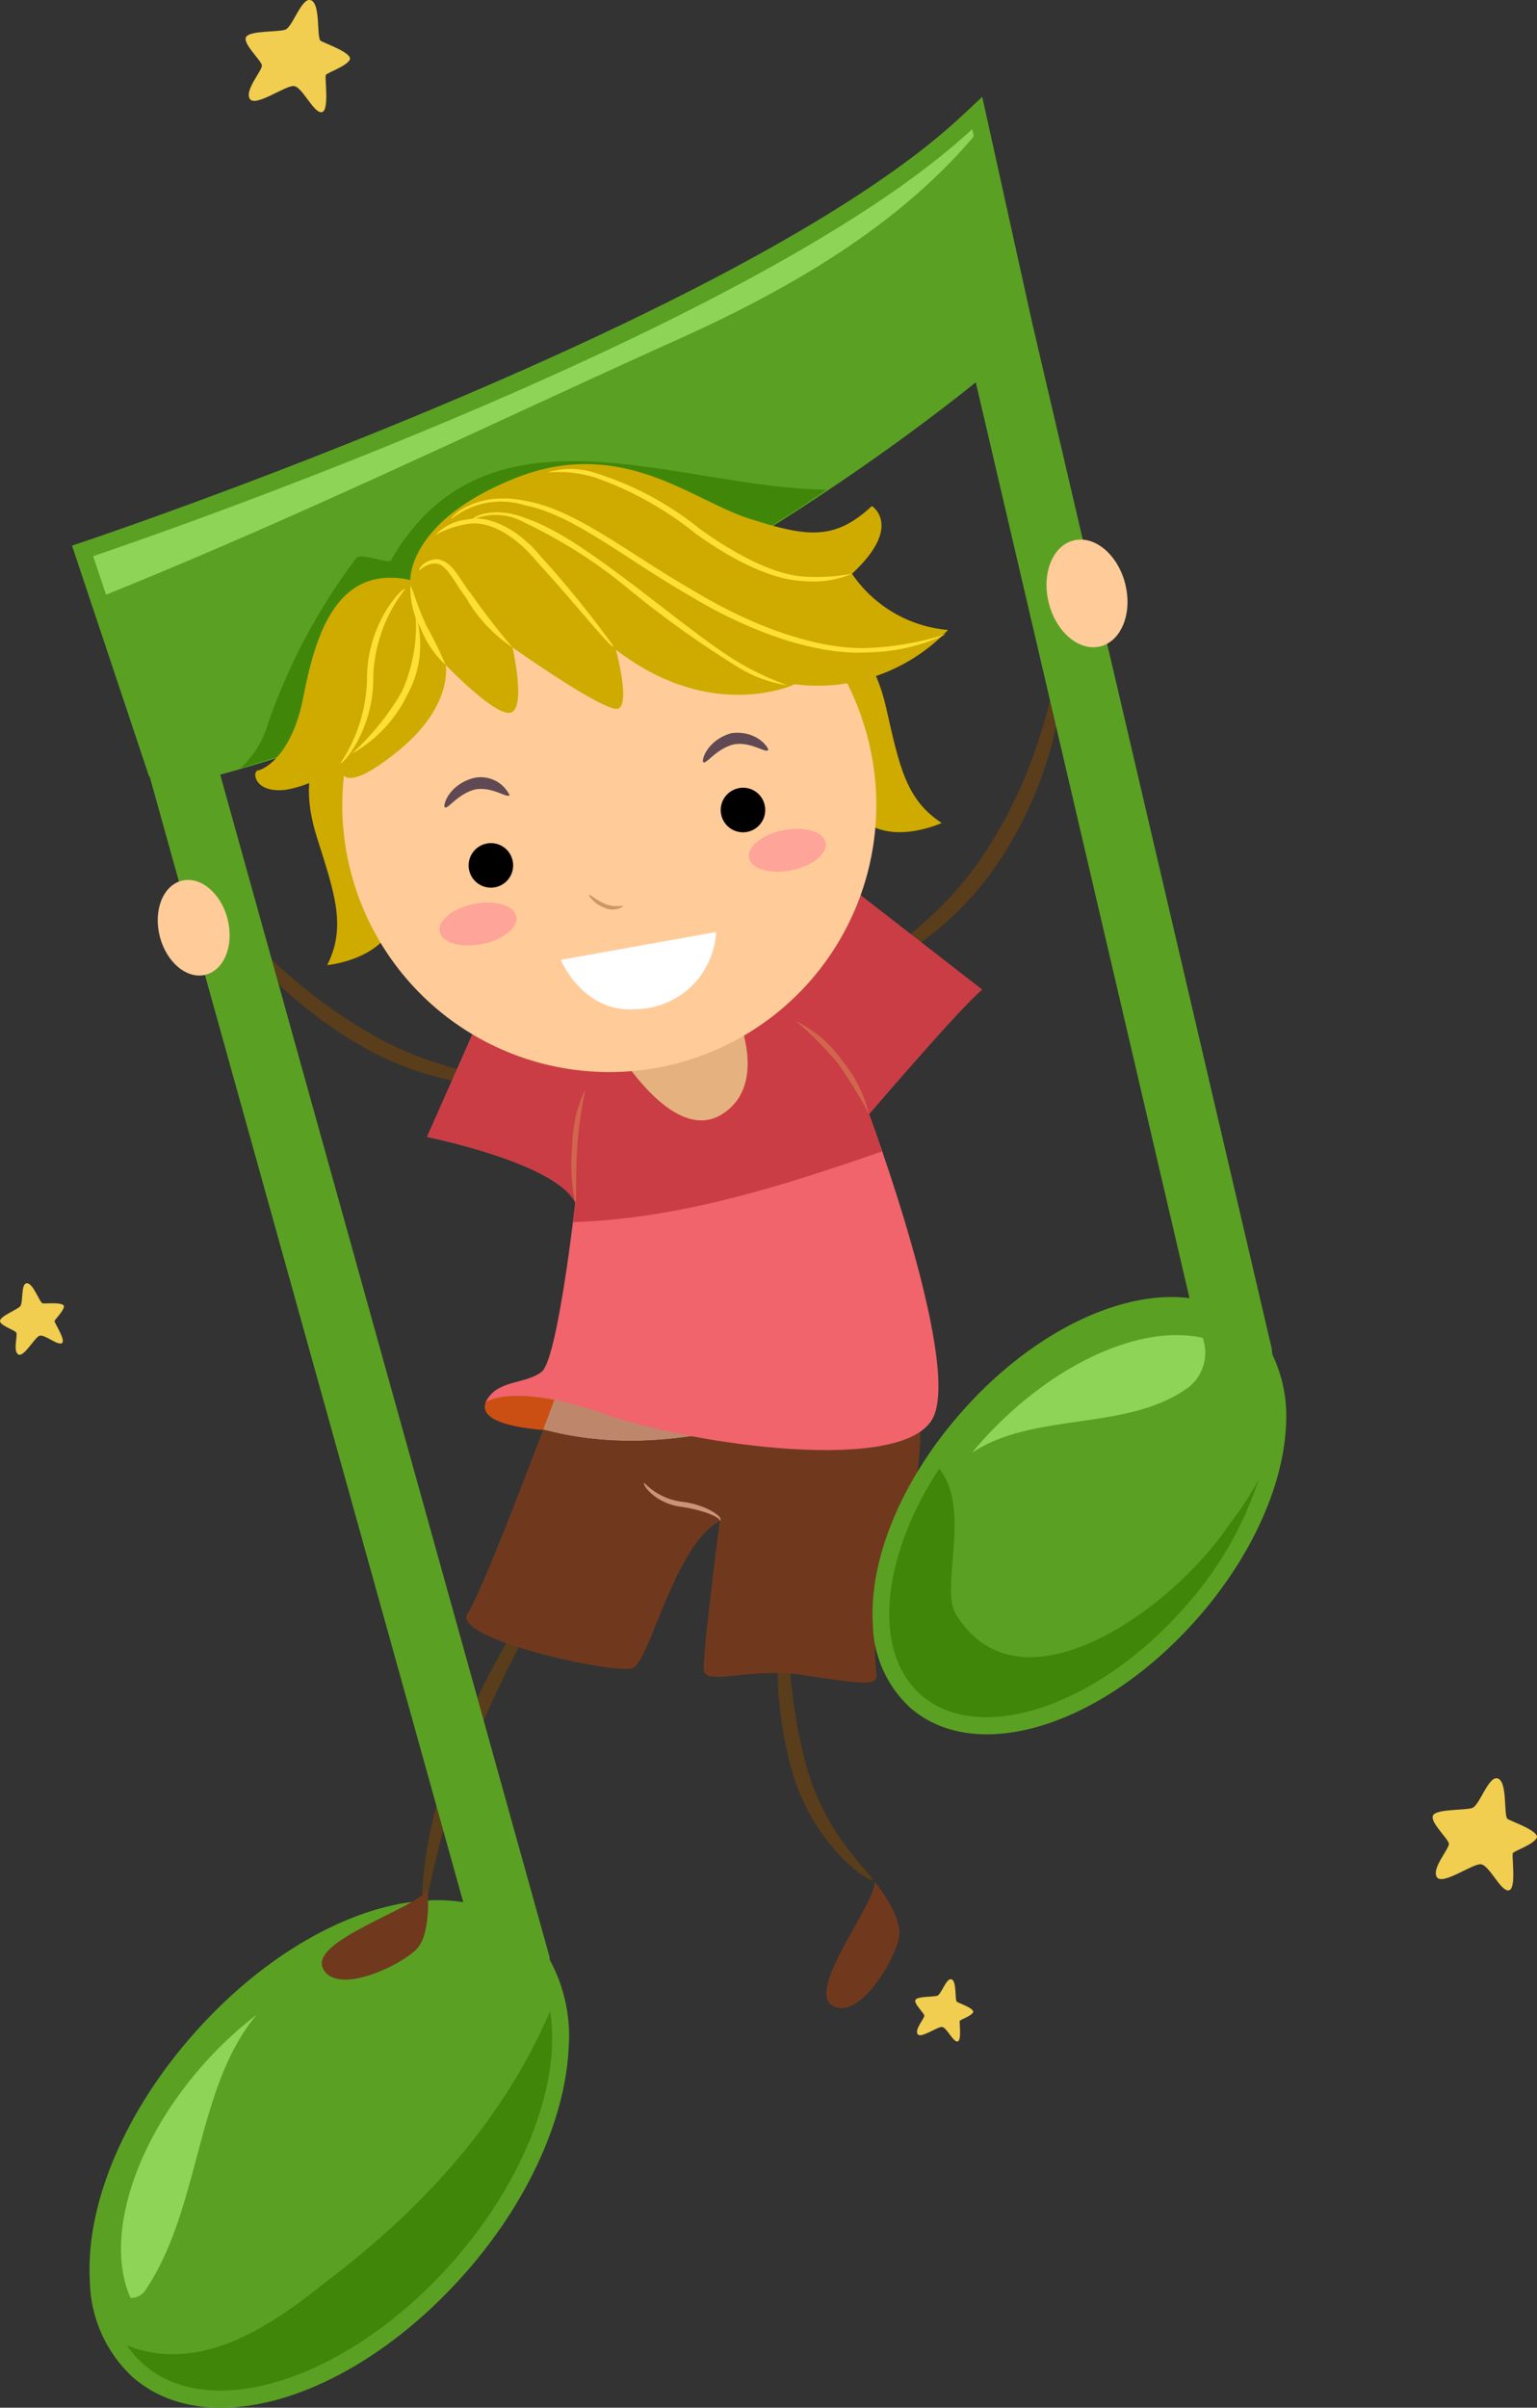 <svg xmlns="http://www.w3.org/2000/svg" xmlns:xlink="http://www.w3.org/1999/xlink" width="89.801" height="140.647" viewBox="0 0 89.801 140.647">
  <rect x="0" y="0" width="89.801" height="140.647" fill="#333333" stroke="none"/>
  <defs>
    <clipPath id="clip-path">
      <rect id="Rectangle_6227" data-name="Rectangle 6227" width="89.801" height="140.647" fill="none"/>
    </clipPath>
  </defs>
  <g id="Group_23894" data-name="Group 23894" transform="translate(-0.001 0)">
    <g id="Group_23893" data-name="Group 23893" transform="translate(0.001 0)" clip-path="url(#clip-path)">
      <path id="Path_24270" data-name="Path 24270" d="M3.187,199.593c.012-.1.515-.564.549-.85s-1.055-.166-1.239-.187-.577-1.27-.966-1.171c-.317.082-.163,1.155-.36,1.35S.032,199.3,0,199.57s.851.535.949.691-.2,1.063.113,1.273.954-.976,1.242-1.087,1.063.588,1.313.428-.442-1.182-.431-1.282" transform="translate(0 -122.417)" fill="#f1cd50"/>
      <path id="Path_24271" data-name="Path 24271" d="M42.473,4.378c.085-.139,1.14-.474,1.385-.87s-1.431-.965-1.689-1.125S42.193.124,41.555,0c-.523-.1-1.032,1.583-1.453,1.733s-2.055.046-2.288.423.884,1.366.919,1.663S37.716,5.25,38.024,5.77s2.069-.778,2.57-.744,1.155,1.589,1.632,1.527.16-2.036.247-2.175" transform="translate(-23.433 0)" fill="#f1cd50"/>
      <path id="Path_24272" data-name="Path 24272" d="M143.4,306.852c.047-.076.633-.263.769-.484s-.795-.536-.938-.624.012-1.255-.341-1.321c-.29-.055-.573.879-.807.962s-1.142.027-1.272.236.49.759.511.923-.565.793-.393,1.081,1.15-.432,1.426-.413.644.883.908.849.089-1.132.137-1.209" transform="translate(-87.32 -188.805)" fill="#f1cd50"/>
      <path id="Path_24273" data-name="Path 24273" d="M225.077,277.885c.086-.139,1.14-.474,1.384-.871s-1.428-.965-1.688-1.123.025-2.258-.614-2.378c-.523-.1-1.031,1.583-1.453,1.732s-2.054.048-2.287.423.884,1.367.919,1.663-1.017,1.427-.707,1.947,2.068-.778,2.568-.744,1.155,1.589,1.632,1.526.16-2.037.246-2.175" transform="translate(-136.686 -169.632)" fill="#f1cd50"/>
      <path id="Path_24274" data-name="Path 24274" d="M79.46,216.021s-5.517,0-4.823-1.7,5.685-.256,5.758,0-.935,1.7-.935,1.7" transform="translate(-46.253 -132.418)" fill="#cb4f12"/>
      <path id="Path_24275" data-name="Path 24275" d="M101.469,213.041c-5.579-.953-15.168-1.39-16.89-.75,0,0-.412,1.112-1.011,2.7,6.253,1.671,12.032-.161,17.9-1.946" transform="translate(-51.83 -131.478)" fill="#be876c"/>
      <path id="Path_24276" data-name="Path 24276" d="M65.056,261.537c-.265.024-.128-4.908,2.276-10.338,2.309-5.429,5.215-9.258,5.409-9.11s-2.324,4.131-4.587,9.456c-2.352,5.315-2.864,10-3.1,9.991" transform="translate(-40.288 -150.143)" fill="#5a3d1b"/>
      <path id="Path_24277" data-name="Path 24277" d="M125.168,263.256c-.061.3-3.8-2.141-4.9-7.113-1.18-4.79-.408-8.767-.191-8.712.269.009-.076,3.924,1.055,8.489,1.029,4.693,4.2,7.162,4.033,7.335" transform="translate(-74.197 -153.459)" fill="#5a3d1b"/>
      <path id="Path_24278" data-name="Path 24278" d="M98.153,216.151c-.122-.525-1.737-1-4.023-1.392-5.869,1.786-11.647,3.617-17.9,1.946-1.368,3.617-3.718,9.7-4.42,10.736-1.009,1.482,8.588,3.573,9.628,3.2s2.395-7.115,5.106-8.6c0,0-.968,7.526-.938,8.633s2.559-.129,5.853.375,4.223.635,4.253.041a10.4,10.4,0,0,1,.689-5.328c1.178-3.175,2.173-7.807,1.753-9.614" transform="translate(-44.491 -133.196)" fill="#70391e"/>
      <path id="Path_24279" data-name="Path 24279" d="M51.644,149.456c.123.19-5.331.8-10.736-2.652-5.359-3.322-8.023-7.825-7.8-7.91.194-.176,3.116,3.964,8.267,7.149,5.156,3.3,10.316,3.109,10.271,3.414" transform="translate(-20.524 -86.139)" fill="#5a3d1b"/>
      <path id="Path_24280" data-name="Path 24280" d="M129.918,119.834c-.227-.3,5.126-2.4,8.552-8.045,3.472-5.543,3.831-11.027,4.118-10.956.251-.067.346,5.64-3.281,11.455-3.629,5.94-9.457,7.749-9.388,7.546" transform="translate(-80.572 -62.537)" fill="#5a3d1b"/>
      <path id="Path_24281" data-name="Path 24281" d="M63,16.066C50.277,27.9,12.376,40.669,12,40.8l-.93.311,4.516,13.525.016-.055,18.326,65.776c-4.691-.758-10.875,2.177-15.746,7.688-4.074,4.611-6.341,10.026-6.066,14.485a7.82,7.82,0,0,0,2.473,5.546c4.442,3.926,12.98,1.278,19.437-6.03,3.713-4.2,5.858-9.061,6.06-13.148a9.329,9.329,0,0,0-1.1-5.165l-.029-.226L19.729,54.493c21.438-5.9,38.014-17.992,44.145-22.92.658,2.819,11.831,50.679,12.488,53.5-4.016-.51-9.222,2.009-13.3,6.628-3.5,3.956-5.441,8.608-5.2,12.445a6.8,6.8,0,0,0,2.155,4.826c3.846,3.4,11.21,1.137,16.766-5.149,3.194-3.616,5.039-7.758,5.213-11.269a8.326,8.326,0,0,0-.795-4.189c-.015-.162-.031-.329-.032-.33L67.167,28.091,64.252,14.9Z" transform="translate(-6.863 -9.24)" fill="#5aa123"/>
      <path id="Path_24282" data-name="Path 24282" d="M156.666,229.151c-3.308,4.942-12.134,11.313-15.923,5.339-1.072-1.485.907-6.195-1.029-8.589-3.372,5.148-3.952,10.661-1.08,13.2,3.382,2.989,10.268.721,15.381-5.064a20.946,20.946,0,0,0,4.388-7.564,18.587,18.587,0,0,1-1.737,2.679" transform="translate(-84.839 -140.106)" fill="#408709"/>
      <path id="Path_24283" data-name="Path 24283" d="M163,205.512c-3.662-.823-8.937,1.551-13.062,6.216-.144.164-.283.33-.422.5,3.64-2.445,9.159-1.2,12.718-3.875a2.583,2.583,0,0,0,.766-2.837" transform="translate(-92.73 -127.361)" fill="#8ed557"/>
      <path id="Path_24284" data-name="Path 24284" d="M45.8,76.689c-.017.339-1.681-.423-2.037-.1a35.069,35.069,0,0,0-5.258,9.951,5.472,5.472,0,0,1-1.523,2.334A123.961,123.961,0,0,0,71.242,72.6c-8.708-.068-19.773-5.673-25.438,4.086" transform="translate(-22.939 -43.998)" fill="#408709"/>
      <path id="Path_24285" data-name="Path 24285" d="M65.783,20.286l-.093-.423C52.665,31.983,14.332,44.807,14.332,44.807l.752,2.252c10.907-4.4,21.282-9.412,32.272-14.4,6.908-3.036,13.676-6.767,18.427-12.37" transform="translate(-8.889 -12.319)" fill="#8ed557"/>
      <path id="Path_24286" data-name="Path 24286" d="M20.01,326.014c3.282-4.836,2.947-11.884,6.54-16.147a22.244,22.244,0,0,0-3.151,2.944c-4.13,4.674-5.741,10.248-4.22,13.612a1.045,1.045,0,0,0,.831-.409" transform="translate(-11.546 -192.182)" fill="#8ed557"/>
      <path id="Path_24287" data-name="Path 24287" d="M31.033,325.231c-3.127,2.514-7.249,5.3-11.489,3.608a5.724,5.724,0,0,0,.949,1.093c3.969,3.509,12.053.847,18.053-5.943,4.317-4.885,6.375-10.572,5.717-14.686-2.691,6.336-7.423,11.557-13.229,15.928" transform="translate(-12.121 -191.833)" fill="#408709"/>
      <path id="Path_24288" data-name="Path 24288" d="M55.133,297.17a1.96,1.96,0,0,0,.72-2.333,11.656,11.656,0,0,0-4.819.725c-2.539,1.5-4.5,3.7-2.91,5.686,2.36.457,4.532-2.158,7.01-4.078" transform="translate(-29.49 -182.84)" fill="#5aa123"/>
      <path id="Path_24289" data-name="Path 24289" d="M68.894,143.9,65.7,151.118s7.527,1.508,8.66,3.833c0,0-1.02,9.14-1.964,9.887s-2.632.438-3.264,1.768c0,0,1.646-1.166,6.887.682s17.749,3.6,19.28.16-3.777-17.66-3.777-17.66,5.3-6.205,6.6-7.275l-7.648-5.94S77.581,144.9,68.894,143.9" transform="translate(-40.748 -84.704)" fill="#f1646b"/>
      <path id="Path_24290" data-name="Path 24290" d="M91.523,149.788s5.3-6.205,6.6-7.275l-7.648-5.94S77.582,144.9,68.895,143.9L65.7,151.118s7.527,1.508,8.66,3.833c0,0-.049.445-.136,1.145,6.216-.2,12.16-2.081,18.069-4.136-.455-1.327-.77-2.173-.77-2.173" transform="translate(-40.748 -84.704)" fill="#ca3d44"/>
      <path id="Path_24291" data-name="Path 24291" d="M94.482,157.253s3.341,5.838,6.267,4.054.761-6.2.761-6.2-5.7.626-7.028,2.149" transform="translate(-58.599 -96.197)" fill="#e5b27f"/>
      <path id="Path_24292" data-name="Path 24292" d="M127.157,98.033s1.492.584,2.259,3.96,1.142,5.347,3.242,6.716c0,0-4.537,2.09-5.674-1.98s-3.5-10.35.174-8.7" transform="translate(-77.639 -60.633)" fill="#cfab00"/>
      <path id="Path_24293" data-name="Path 24293" d="M47.948,115.441S46.955,116.7,48,120s1.712,5.194.591,7.432c0,0,4.975-.473,3.9-4.562s-2.209-10.7-4.543-7.428" transform="translate(-29.473 -71.053)" fill="#cfab00"/>
      <path id="Path_24294" data-name="Path 24294" d="M83.031,93.55A15.6,15.6,0,1,1,63.48,83.471,15.5,15.5,0,0,1,83.031,93.55" transform="translate(-32.587 -51.319)" fill="#fc9"/>
      <path id="Path_24295" data-name="Path 24295" d="M50.394,83.124s.486,2.406-2.841,5.08-3.33,1.1-3.306.658a6.262,6.262,0,0,1-3.242,1.561c-1.8.186-1.933-1.079-1.568-1.139s1.97-.891,2.625-4.2,1.785-7.9,6.27-6.92c0,0-.16-3.426,6.078-5.93S64.757,73.5,68.117,74.572s4.976,1.321,7.18-.73c0,0,1.85,1.16-1.161,3.957a7.556,7.556,0,0,0,5.613,3.281,10.533,10.533,0,0,1-8.955,3.172s-4.831,2.313-10.45-2.018c0,0,.85,3.144.137,3.44S54.3,82.1,54.3,82.1s.778,3.383-.046,3.788-3.858-2.764-3.858-2.764" transform="translate(-24.357 -44.281)" fill="#cfab00"/>
      <path id="Path_24296" data-name="Path 24296" d="M65.137,94.771a5.615,5.615,0,0,1-1.445-2.113,4.762,4.762,0,0,1-.613-2.483c.1-.015.355,1.082.947,2.333a23.266,23.266,0,0,1,1.111,2.262" transform="translate(-39.1 -55.928)" fill="#ffdf34"/>
      <path id="Path_24297" data-name="Path 24297" d="M69.917,91.158a8.643,8.643,0,0,1-2.724-2.925c-.66-.844-1.092-1.918-1.73-1.975-.638-.026-.969.451-1,.373-.024.025.167-.558,1.025-.629.945.095,1.341,1.212,2.009,2.023a39.354,39.354,0,0,0,2.424,3.133" transform="translate(-39.977 -53.339)" fill="#ffdf34"/>
      <path id="Path_24298" data-name="Path 24298" d="M77.416,87.244c-.163.147-2.045-2.3-4.577-5.064-1.211-1.451-2.73-2.326-3.979-2.1a5.733,5.733,0,0,0-1.855.633,2.893,2.893,0,0,1,1.819-.889c1.329-.339,3.1.655,4.282,2.1a60.057,60.057,0,0,1,4.31,5.313" transform="translate(-41.556 -49.468)" fill="#ffdf34"/>
      <path id="Path_24299" data-name="Path 24299" d="M98.334,84.608a10.969,10.969,0,0,1-4.474,1.047c-2.9.2-6.8-1.073-10.5-3.319-3.746-2.144-6.807-4.738-9.608-5.27a4.633,4.633,0,0,0-4.28.781c-.157.012,1.365-1.682,4.333-1.035,2.922.5,6.031,3.09,9.741,5.208,3.673,2.233,7.47,3.506,10.3,3.379a17.78,17.78,0,0,0,4.481-.791" transform="translate(-43.082 -47.548)" fill="#ffdf34"/>
      <path id="Path_24300" data-name="Path 24300" d="M91.153,88.9a7.61,7.61,0,0,1-2.945-1.088,60.078,60.078,0,0,1-6.159-4.385,29.165,29.165,0,0,0-6.289-4.045,3.4,3.4,0,0,0-2.975-.171c-.134-.107,1.169-.835,3.064-.071,1.886.626,4.076,2.23,6.425,4,2.345,1.788,4.42,3.464,6.066,4.451a16.927,16.927,0,0,0,2.812,1.31" transform="translate(-45.137 -48.868)" fill="#ffdf34"/>
      <path id="Path_24301" data-name="Path 24301" d="M102.007,78.293a5.764,5.764,0,0,1-2.829.424c-1.826-.056-4.111-1.2-6.28-2.75a19.826,19.826,0,0,0-5.908-3.3,7.307,7.307,0,0,0-2.777-.291,4.555,4.555,0,0,1,2.845.043,18.332,18.332,0,0,1,6.05,3.249c2.164,1.542,4.344,2.673,6.095,2.79a11.546,11.546,0,0,0,2.8-.166" transform="translate(-52.229 -44.775)" fill="#ffdf34"/>
      <path id="Path_24302" data-name="Path 24302" d="M52.369,100.768a9.135,9.135,0,0,0,1.553-5.158c.107-3.206,2.153-5.186,2.223-5.006a8.792,8.792,0,0,0-1.856,5.041c.063,3.192-1.851,5.282-1.92,5.123" transform="translate(-32.479 -56.187)" fill="#ffdf34"/>
      <path id="Path_24303" data-name="Path 24303" d="M54.117,102.641a15.121,15.121,0,0,0,2.918-3.616,9.326,9.326,0,0,0,.807-4.518,6,6,0,0,1-.474,4.672,7.824,7.824,0,0,1-3.25,3.462" transform="translate(-33.561 -58.613)" fill="#ffdf34"/>
      <path id="Path_24304" data-name="Path 24304" d="M111.944,113.713c-.139.208-.99-.511-2-.334-1.014.242-1.615,1.173-1.779,1.046-.149-.015.152-1.276,1.63-1.7,1.573-.2,2.262.975,2.145.992" transform="translate(-67.066 -69.897)" fill="#604953"/>
      <path id="Path_24305" data-name="Path 24305" d="M72.182,120.644c-.139.21-.989-.509-2-.333-1.015.243-1.614,1.176-1.776,1.045-.151-.011.15-1.277,1.631-1.7a1.873,1.873,0,0,1,2.142.989" transform="translate(-42.407 -74.197)" fill="#604953"/>
      <path id="Path_24306" data-name="Path 24306" d="M92.6,138.283a1.148,1.148,0,0,1-1.141.069c-.609-.259-.905-.715-.856-.746s.4.311.943.541,1.03.061,1.054.136" transform="translate(-56.188 -85.342)" fill="#cb9865"/>
      <path id="Path_24307" data-name="Path 24307" d="M72.1,139.627c.133.646-.762,1.371-2,1.62s-2.343-.077-2.473-.725.766-1.37,2-1.618,2.341.076,2.469.723" transform="translate(-41.935 -86.098)" fill="#ffa499"/>
      <path id="Path_24308" data-name="Path 24308" d="M119.681,128.279c.132.647-.765,1.371-2,1.619s-2.341-.074-2.471-.722.766-1.372,2-1.619,2.34.075,2.471.721" transform="translate(-71.447 -79.06)" fill="#ffa499"/>
      <path id="Path_24309" data-name="Path 24309" d="M86.29,144.984l9.062-1.625a4.743,4.743,0,0,1-4.63,4.5c-3.145.281-4.432-2.871-4.432-2.871" transform="translate(-53.518 -88.913)" fill="#fff"/>
      <path id="Path_24310" data-name="Path 24310" d="M74.649,130.638a1.3,1.3,0,1,1-1.586-.908,1.292,1.292,0,0,1,1.586.908" transform="translate(-44.716 -80.433)"/>
      <path id="Path_24311" data-name="Path 24311" d="M113.432,122.123a1.3,1.3,0,1,1-1.585-.91,1.288,1.288,0,0,1,1.585.91" transform="translate(-68.77 -75.151)"/>
      <path id="Path_24312" data-name="Path 24312" d="M27.063,140.881c-1.095.278-2.293-.726-2.679-2.243s.189-2.971,1.283-3.249,2.294.727,2.679,2.242-.189,2.971-1.283,3.249" transform="translate(-15.049 -83.941)" fill="#fc9"/>
      <path id="Path_24313" data-name="Path 24313" d="M103.5,230.317c.1-.156-.843-.626-2.283-.833-1.5-.2-2.292-1.332-2.117-1.385a3.689,3.689,0,0,0,2.178,1.094c1.4.154,2.537.929,2.222,1.124" transform="translate(-61.448 -141.469)" fill="#cb9479"/>
      <path id="Path_24314" data-name="Path 24314" d="M129.946,289.417s1.605,1.951,1.431,3.191-2.287,4.936-3.889,4.063,2.507-5.947,2.458-7.254" transform="translate(-78.839 -179.499)" fill="#70391e"/>
      <path id="Path_24315" data-name="Path 24315" d="M55.68,290.643s.23,2.517-.612,3.444-4.667,2.8-5.5,1.172,5.418-3.507,6.112-4.616" transform="translate(-30.695 -180.259)" fill="#70391e"/>
      <path id="Path_24316" data-name="Path 24316" d="M88.155,174.259a10.608,10.608,0,0,1-.175-3.316,7.807,7.807,0,0,1,.727-3.238c.065.024-.324,1.445-.43,3.26-.128,1.808-.02,3.285-.122,3.294" transform="translate(-54.543 -104.012)" fill="#d1654d"/>
      <path id="Path_24317" data-name="Path 24317" d="M126.717,162.491a29.04,29.04,0,0,0-1.819-2.964,20.272,20.272,0,0,0-2.45-2.466,7,7,0,0,1,2.683,2.282,7.764,7.764,0,0,1,1.586,3.148" transform="translate(-75.942 -97.408)" fill="#d1654d"/>
      <path id="Path_24318" data-name="Path 24318" d="M164.143,89.229c-1.232.313-2.582-.818-3.016-2.526s.213-3.346,1.445-3.659,2.583.818,3.017,2.526-.213,3.346-1.445,3.66" transform="translate(-99.849 -51.472)" fill="#fc9"/>
    </g>
  </g>
</svg>
